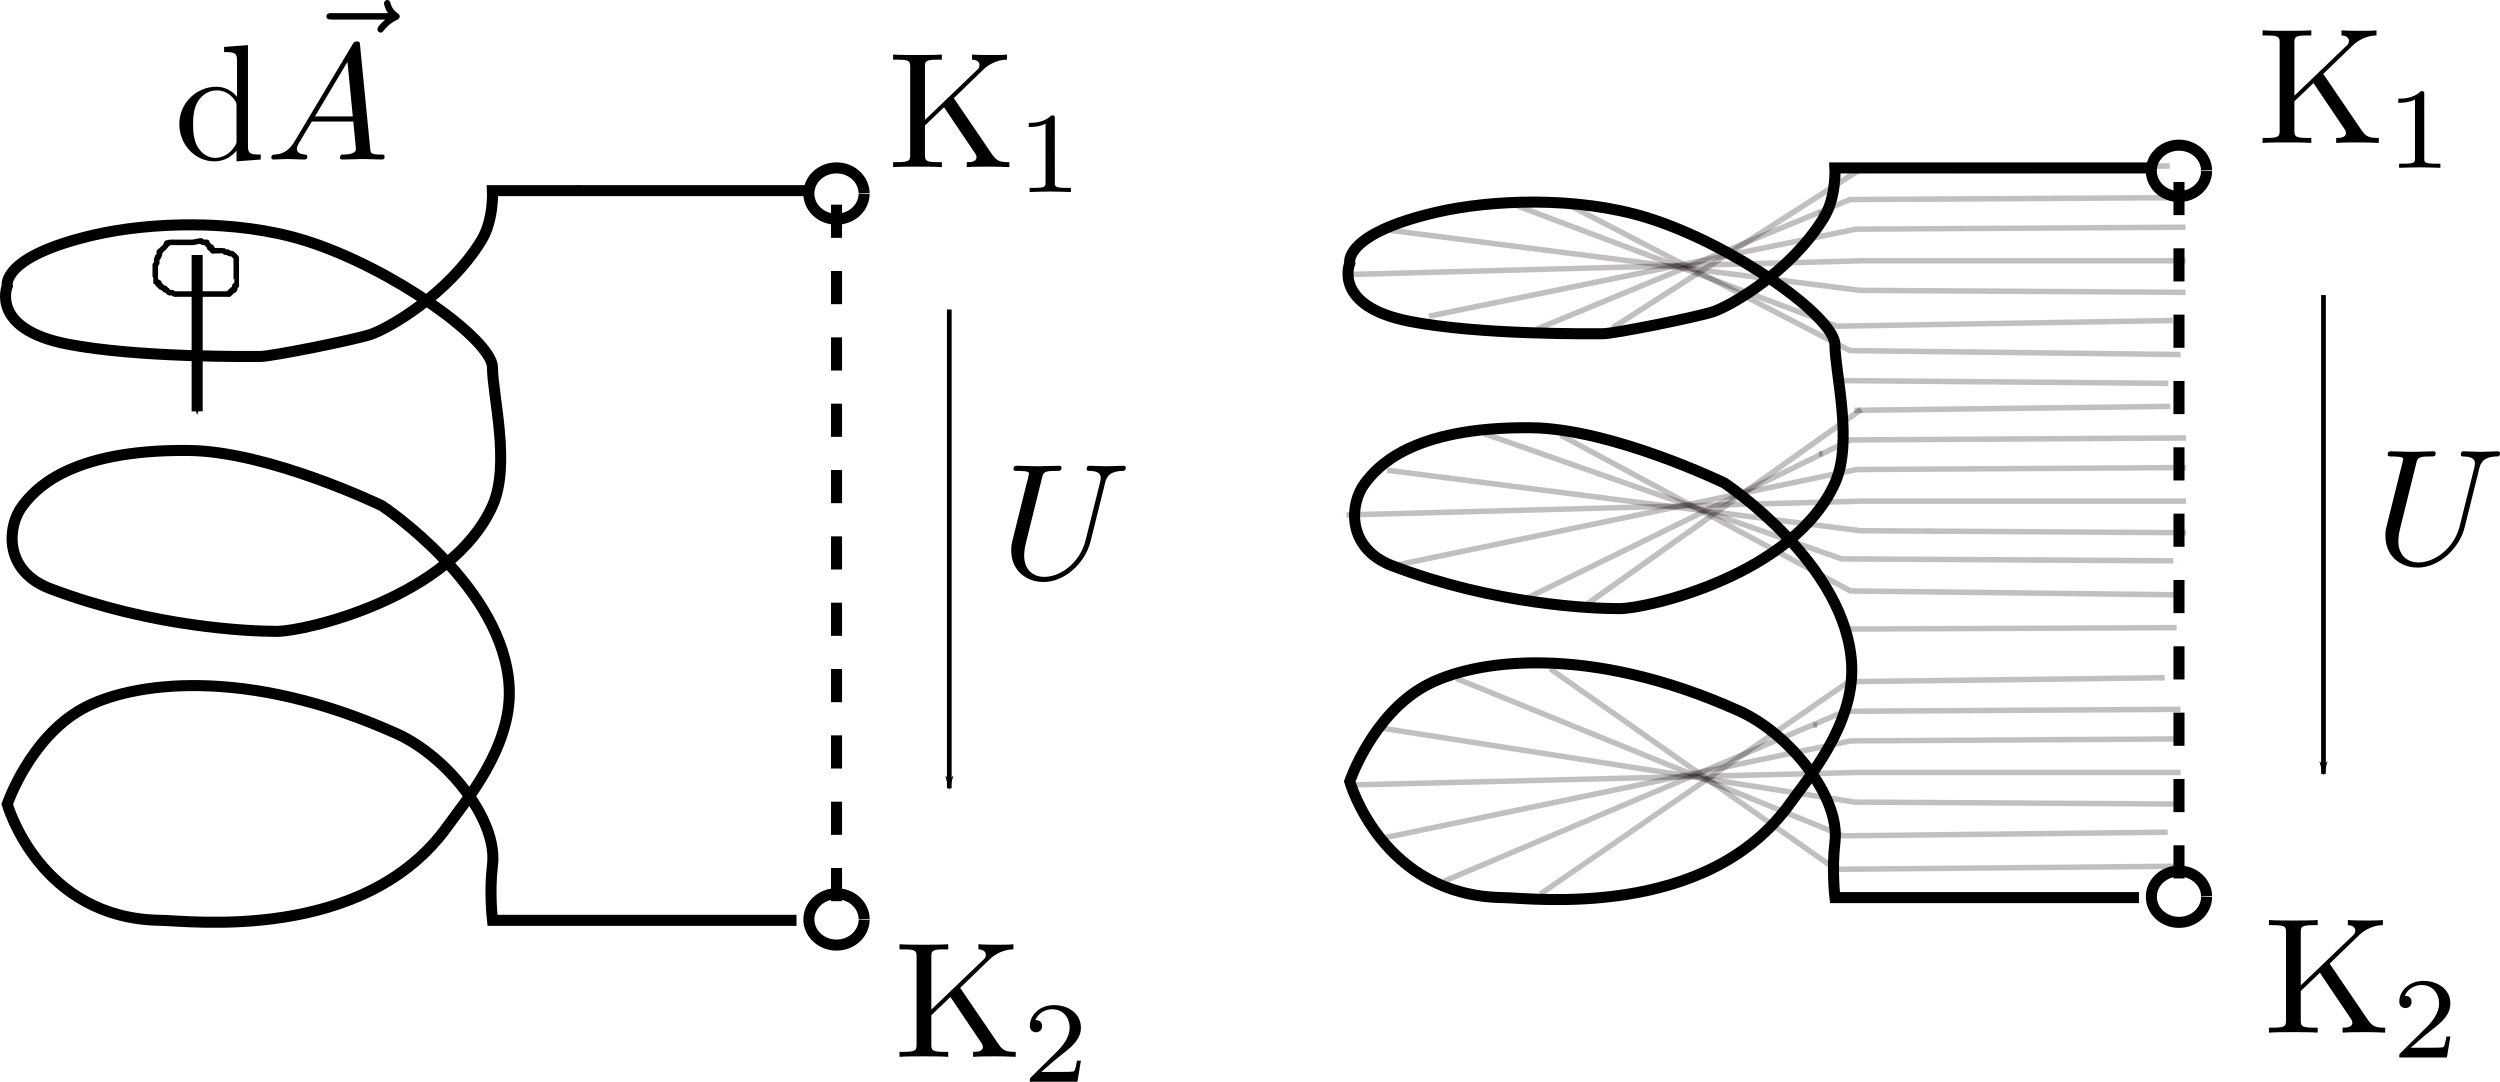 <?xml version="1.0" encoding="UTF-8" standalone="no"?>
<!-- Created with Inkscape (http://www.inkscape.org/) -->

<svg
   xmlns:ns0="http://www.iki.fi/pav/software/textext/"
   xmlns:dc="http://purl.org/dc/elements/1.1/"
   xmlns:cc="http://creativecommons.org/ns#"
   xmlns:rdf="http://www.w3.org/1999/02/22-rdf-syntax-ns#"
   xmlns:svg="http://www.w3.org/2000/svg"
   xmlns="http://www.w3.org/2000/svg"
   xmlns:sodipodi="http://sodipodi.sourceforge.net/DTD/sodipodi-0.dtd"
   xmlns:inkscape="http://www.inkscape.org/namespaces/inkscape"
   width="452.251"
   height="195.681"
   id="svg2"
   version="1.1"
   inkscape:version="0.48.2 r9819"
   sodipodi:docname="Induktionsflaeche_Spule.svg">
  <sodipodi:namedview
     id="base"
     pagecolor="#ffffff"
     bordercolor="#666666"
     borderopacity="1.0"
     inkscape:pageopacity="0.0"
     inkscape:pageshadow="2"
     inkscape:zoom="1.979899"
     inkscape:cx="182.84997"
     inkscape:cy="37.750567"
     inkscape:document-units="px"
     inkscape:current-layer="layer1"
     showgrid="false"
     inkscape:window-width="1680"
     inkscape:window-height="988"
     inkscape:window-x="-8"
     inkscape:window-y="-8"
     inkscape:window-maximized="1"
     fit-margin-top="0"
     fit-margin-left="0"
     fit-margin-right="0"
     fit-margin-bottom="0">
    <inkscape:grid
       type="xygrid"
       id="grid3775"
       empspacing="5"
       visible="true"
       enabled="true"
       snapvisiblegridlinesonly="true" />
  </sodipodi:namedview>
  <defs
     id="defs4">
    <marker
       inkscape:stockid="Arrow1Mend"
       orient="auto"
       refY="0"
       refX="0"
       id="Arrow1Mend"
       style="overflow:visible">
      <path
         inkscape:connector-curvature="0"
         id="path4346"
         d="M 0,0 5,-5 -12.5,0 5,5 0,0 z"
         style="fill-rule:evenodd;stroke:#000000;stroke-width:1pt;marker-start:none"
         transform="matrix(-0.4,0,0,-0.4,-4,0)" />
    </marker>
    <marker
       inkscape:stockid="Arrow1Lend"
       orient="auto"
       refY="0"
       refX="0"
       id="Arrow1Lend"
       style="overflow:visible">
      <path
         id="path3783"
         d="M 0,0 5,-5 -12.5,0 5,5 0,0 z"
         style="fill-rule:evenodd;stroke:#000000;stroke-width:1pt;marker-start:none"
         transform="matrix(-0.8,0,0,-0.8,-10,0)"
         inkscape:connector-curvature="0" />
    </marker>
    <marker
       inkscape:stockid="Arrow1Lend"
       orient="auto"
       refY="0"
       refX="0"
       id="Arrow1Lend-1"
       style="overflow:visible">
      <path
         id="path3783-7"
         d="M 0,0 5,-5 -12.5,0 5,5 0,0 z"
         style="fill-rule:evenodd;stroke:#000000;stroke-width:1pt;marker-start:none"
         transform="matrix(-0.8,0,0,-0.8,-10,0)"
         inkscape:connector-curvature="0" />
    </marker>
    <marker
       inkscape:stockid="Arrow1Lend"
       orient="auto"
       refY="0"
       refX="0"
       id="Arrow1Lend-7"
       style="overflow:visible">
      <path
         id="path3783-6"
         d="M 0,0 5,-5 -12.5,0 5,5 0,0 z"
         style="fill-rule:evenodd;stroke:#000000;stroke-width:1pt;marker-start:none"
         transform="matrix(-0.8,0,0,-0.8,-10,0)"
         inkscape:connector-curvature="0" />
    </marker>
  </defs>
  <g
     inkscape:label="Ebene 1"
     inkscape:groupmode="layer"
     id="layer1"
     transform="translate(-692.585,-151.914)">
    <g
       id="g3100">
      <path
         sodipodi:nodetypes="ccsssscsssssssscssscsssccc"
         inkscape:connector-curvature="0"
         id="path5578-7-0"
         d="m 1081.528,182.291 -57,0 c 0,0 0.289,5.267 -2,9 -6.058,9.882 -17,16 -20,17 -3,1 -18,4 -20,4 -2,0 -22.24,0.237 -34.919,-2.242 -14.054,-2.748 -10.859,-10.505 -10.859,-10.505 0,0 -1.292,-5.313 15.778,-9.253 9.754,-2.251 25.314,-2.927 38,1 15.688,4.856 34,18 34,23 0,5 3.345,17.548 0,25 -7.485,16.675 -33.99,22.727 -38.99,22.727 -5,0 -22.57,-0.722 -41.01,-7.727 -8.584,-3.261 -7.755,-11.444 -5,-15 2.035,-2.626 8.044,-10.211 30,-10 14.627,0.141 35,10 35,10 0,0 22.26,14.675 23.03,33.03 0.455,10.839 -8.122,20.666 -11.01,24.747 -15.152,21.415 -47.021,17.28 -52.02,17.222 -21.92,-0.253 -27.778,-21.01 -27.778,-21.01 0,0 4.041,-11.919 13.536,-17.222 8.73,-4.876 29.537,-7.879 56.97,4.495 8.922,4.024 18.283,15.454 17.273,23.737 -0.605,4.963 0,10 0,10 l 0,0 55,0"
         style="fill:none;stroke:#000000;stroke-width:2;stroke-linecap:butt;stroke-linejoin:miter;stroke-miterlimit:4;stroke-opacity:1;stroke-dasharray:none" />
      <path
         sodipodi:open="true"
         sodipodi:end="6.2663835"
         sodipodi:start="0.0085252698"
         transform="translate(816.044,263.752)"
         d="m 275.714,-80.894 c -0.024,2.564 -2.281,4.625 -5.042,4.603 -2.761,-0.022 -4.981,-2.118 -4.957,-4.682 0.024,-2.564 2.281,-4.625 5.042,-4.603 2.712,0.021 4.911,2.047 4.957,4.565"
         sodipodi:ry="4.6428571"
         sodipodi:rx="5"
         sodipodi:cy="-80.933304"
         sodipodi:cx="270.71429"
         id="path2989-9"
         style="fill:none;stroke:#000000;stroke-width:2;stroke-linecap:butt;stroke-miterlimit:4;stroke-opacity:1;stroke-dasharray:none;stroke-dashoffset:0"
         sodipodi:type="arc" />
      <path
         inkscape:connector-curvature="0"
         id="path2993-4"
         d="m 1086.764,184.829 0,126.269"
         style="fill:none;stroke:#000000;stroke-width:2;stroke-linecap:butt;stroke-linejoin:miter;stroke-miterlimit:4;stroke-opacity:1;stroke-dasharray:6, 6;stroke-dashoffset:0" />
      <path
         sodipodi:open="true"
         sodipodi:end="6.2663835"
         sodipodi:start="0.0085252698"
         transform="translate(816.05,395.062)"
         d="m 275.714,-80.894 c -0.024,2.564 -2.281,4.625 -5.042,4.603 -2.761,-0.022 -4.981,-2.118 -4.957,-4.682 0.024,-2.564 2.281,-4.625 5.042,-4.603 2.712,0.021 4.911,2.047 4.957,4.565"
         sodipodi:ry="4.6428571"
         sodipodi:rx="5"
         sodipodi:cy="-80.933304"
         sodipodi:cx="270.71429"
         id="path2989-1-8"
         style="fill:none;stroke:#000000;stroke-width:2;stroke-linecap:butt;stroke-miterlimit:4;stroke-opacity:1;stroke-dasharray:none;stroke-dashoffset:0"
         sodipodi:type="arc" />
      <g
         transform="translate(431.84,-419.718)"
         id="g3961"
         style="stroke:#0f0000;stroke-opacity:0.252">
        <path
           style="fill:none;stroke:#0f0000;stroke-width:1px;stroke-linecap:butt;stroke-linejoin:miter;stroke-opacity:0.252"
           d="m 653.255,601.661 -57.143,0.714"
           id="path3865-5"
           inkscape:connector-curvature="0" />
        <path
           style="fill:none;stroke:#0f0000;stroke-width:1px;stroke-linecap:butt;stroke-linejoin:miter;stroke-opacity:0.252"
           d="m 589.684,610.232 0.714,0"
           id="path3869-1"
           inkscape:connector-curvature="0" />
        <path
           style="fill:none;stroke:#0f0000;stroke-width:1px;stroke-linecap:butt;stroke-linejoin:miter;stroke-opacity:0.252"
           d="m 656.112,607.375 -60.714,0.357 -56.594,23.422"
           id="path3873-7"
           inkscape:connector-curvature="0"
           sodipodi:nodetypes="ccc" />
        <path
           style="fill:none;stroke:#0f0000;stroke-width:1px;stroke-linecap:butt;stroke-linejoin:miter;stroke-opacity:0.252"
           d="m 656.112,612.732 -59.643,0.357 -77.219,15.74"
           id="path3875-1"
           inkscape:connector-curvature="0"
           sodipodi:nodetypes="ccc" />
        <path
           style="fill:none;stroke:#0f0000;stroke-width:1px;stroke-linecap:butt;stroke-linejoin:miter;stroke-opacity:0.252"
           d="m 656.112,618.804 -58.571,0 -93.314,2.495"
           id="path3877-1"
           inkscape:connector-curvature="0"
           sodipodi:nodetypes="ccc" />
        <path
           style="fill:none;stroke:#0f0000;stroke-width:1px;stroke-linecap:butt;stroke-linejoin:miter;stroke-opacity:0.252"
           d="m 656.112,624.518 -58.929,-0.357 -85.632,-10.947"
           id="path3879-5"
           inkscape:connector-curvature="0"
           sodipodi:nodetypes="ccc" />
        <path
           style="fill:none;stroke:#0f0000;stroke-width:1px;stroke-linecap:butt;stroke-linejoin:miter;stroke-opacity:0.252"
           d="M 653.791,629.607 593.033,630.639 535.213,608.876"
           id="path3889-7"
           inkscape:connector-curvature="0"
           sodipodi:nodetypes="ccc" />
        <path
           style="fill:none;stroke:#0f0000;stroke-width:1px;stroke-linecap:butt;stroke-linejoin:miter;stroke-opacity:0.252"
           d="m 655.219,635.768 -59.821,-0.714 -50.292,-26.051"
           id="path3891-6"
           inkscape:connector-curvature="0"
           sodipodi:nodetypes="ccc" />
        <path
           sodipodi:nodetypes="cc"
           style="fill:none;stroke:#0f0000;stroke-width:1.031;stroke-linecap:butt;stroke-linejoin:miter;stroke-miterlimit:4;stroke-opacity:0.252;stroke-dasharray:none"
           d="m 597.335,602.224 -44.862,28.694"
           id="path3905-3"
           inkscape:connector-curvature="0" />
      </g>
      <g
         transform="translate(431.933,-376.237)"
         id="g3961-2"
         style="stroke:#0f0000;stroke-opacity:0.252">
        <path
           style="fill:none;stroke:#0f0000;stroke-width:1px;stroke-linecap:butt;stroke-linejoin:miter;stroke-opacity:0.252"
           d="m 653.255,601.661 -57.143,0.714"
           id="path3865-5-2"
           inkscape:connector-curvature="0" />
        <path
           style="fill:none;stroke:#0f0000;stroke-width:1px;stroke-linecap:butt;stroke-linejoin:miter;stroke-opacity:0.252"
           d="m 589.684,610.232 0.714,0"
           id="path3869-1-1"
           inkscape:connector-curvature="0" />
        <path
           style="fill:none;stroke:#0f0000;stroke-width:1px;stroke-linecap:butt;stroke-linejoin:miter;stroke-opacity:0.252"
           d="m 656.112,607.375 -60.714,0.357 -58.488,28.599"
           id="path3873-7-6"
           inkscape:connector-curvature="0"
           sodipodi:nodetypes="ccc" />
        <path
           style="fill:none;stroke:#0f0000;stroke-width:1px;stroke-linecap:butt;stroke-linejoin:miter;stroke-opacity:0.252"
           d="m 656.112,612.732 -59.643,0.357 -84.29,17.507"
           id="path3875-1-8"
           inkscape:connector-curvature="0"
           sodipodi:nodetypes="ccc" />
        <path
           style="fill:none;stroke:#0f0000;stroke-width:1px;stroke-linecap:butt;stroke-linejoin:miter;stroke-opacity:0.252"
           d="m 656.112,618.804 -58.571,0 -93.314,2.495"
           id="path3877-1-5"
           inkscape:connector-curvature="0"
           sodipodi:nodetypes="ccc" />
        <path
           style="fill:none;stroke:#0f0000;stroke-width:1px;stroke-linecap:butt;stroke-linejoin:miter;stroke-opacity:0.252"
           d="m 656.112,624.518 -58.929,-0.357 -85.632,-10.947"
           id="path3879-5-7"
           inkscape:connector-curvature="0"
           sodipodi:nodetypes="ccc" />
        <path
           style="fill:none;stroke:#0f0000;stroke-width:1px;stroke-linecap:butt;stroke-linejoin:miter;stroke-opacity:0.252"
           d="m 653.791,629.607 -60,-0.357 -64.638,-22.647"
           id="path3889-7-6"
           inkscape:connector-curvature="0"
           sodipodi:nodetypes="ccc" />
        <path
           style="fill:none;stroke:#0f0000;stroke-width:1px;stroke-linecap:butt;stroke-linejoin:miter;stroke-opacity:0.252"
           d="M 655.219,635.768 595.398,635.054 542.959,606.856"
           id="path3891-6-1"
           inkscape:connector-curvature="0"
           sodipodi:nodetypes="ccc" />
        <path
           sodipodi:nodetypes="cc"
           style="fill:none;stroke:#0f0000;stroke-width:1.031;stroke-linecap:butt;stroke-linejoin:miter;stroke-miterlimit:4;stroke-opacity:0.252;stroke-dasharray:none"
           d="m 597.335,602.224 -50.039,35.512"
           id="path3905-3-8"
           inkscape:connector-curvature="0" />
      </g>
      <path
         inkscape:connector-curvature="0"
         id="path4017"
         d="m 1084.834,221.264 -59.599,-0.505"
         style="fill:none;stroke:#0f0000;stroke-width:1px;stroke-linecap:butt;stroke-linejoin:miter;stroke-opacity:0.252" />
      <path
         sodipodi:nodetypes="ccc"
         inkscape:connector-curvature="0"
         id="path3865-5-2-2"
         d="m 1084.178,274.513 -57.143,0.714 -55.774,38.402"
         style="fill:none;stroke:#0f0000;stroke-width:1px;stroke-linecap:butt;stroke-linejoin:miter;stroke-opacity:0.252" />
      <path
         inkscape:connector-curvature="0"
         id="path3869-1-1-7"
         d="m 1020.606,283.085 0.714,0"
         style="fill:none;stroke:#0f0000;stroke-width:1px;stroke-linecap:butt;stroke-linejoin:miter;stroke-opacity:0.252" />
      <path
         sodipodi:nodetypes="ccc"
         inkscape:connector-curvature="0"
         id="path3873-7-6-9"
         d="m 1087.035,280.228 -60.714,0.357 -72.503,30.746"
         style="fill:none;stroke:#0f0000;stroke-width:1px;stroke-linecap:butt;stroke-linejoin:miter;stroke-opacity:0.252" />
      <path
         sodipodi:nodetypes="ccc"
         inkscape:connector-curvature="0"
         id="path3875-1-8-5"
         d="m 1087.035,285.585 -59.643,0.357 -84.29,17.507"
         style="fill:none;stroke:#0f0000;stroke-width:1px;stroke-linecap:butt;stroke-linejoin:miter;stroke-opacity:0.252" />
      <path
         sodipodi:nodetypes="ccc"
         inkscape:connector-curvature="0"
         id="path3877-1-5-4"
         d="m 1087.035,291.656 -58.571,0 -91.041,2.242"
         style="fill:none;stroke:#0f0000;stroke-width:1px;stroke-linecap:butt;stroke-linejoin:miter;stroke-opacity:0.252" />
      <path
         sodipodi:nodetypes="ccc"
         inkscape:connector-curvature="0"
         id="path3879-5-7-3"
         d="m 1087.035,297.371 -58.929,-0.357 -86.137,-13.472"
         style="fill:none;stroke:#0f0000;stroke-width:1px;stroke-linecap:butt;stroke-linejoin:miter;stroke-opacity:0.252" />
      <path
         sodipodi:nodetypes="ccc"
         inkscape:connector-curvature="0"
         id="path3889-7-6-1"
         d="m 1084.714,302.46 -58.737,0.653 -69.942,-28.455"
         style="fill:none;stroke:#0f0000;stroke-width:1px;stroke-linecap:butt;stroke-linejoin:miter;stroke-opacity:0.252" />
      <path
         sodipodi:nodetypes="ccc"
         inkscape:connector-curvature="0"
         id="path3891-6-1-2"
         d="m 1086.142,308.621 -61.463,0.548 -51.681,-36.279"
         style="fill:none;stroke:#0f0000;stroke-width:1px;stroke-linecap:butt;stroke-linejoin:miter;stroke-opacity:0.252" />
      <path
         inkscape:connector-curvature="0"
         id="path4066"
         d="m 1086.349,265.458 -59.852,0.253"
         style="fill:none;stroke:#0f0000;stroke-width:1px;stroke-linecap:butt;stroke-linejoin:miter;stroke-opacity:0.252" />
    </g>
    <path
       style="fill:none;stroke:#000000;stroke-width:2;stroke-linecap:butt;stroke-linejoin:miter;stroke-miterlimit:4;stroke-opacity:1;stroke-dasharray:none"
       d="m 838.675,186.4 -57,0 c 0,0 0.289,5.267 -2,9 -6.058,9.882 -17,16 -20,17 -3,1 -18,4 -20,4 -2,0 -22.24,0.237 -34.919,-2.242 -14.054,-2.748 -10.859,-10.505 -10.859,-10.505 0,0 -1.292,-5.313 15.778,-9.253 9.754,-2.251 25.314,-2.927 38,1 15.688,4.856 34,18 34,23 0,5 3.345,17.548 0,25 -7.485,16.675 -33.99,22.727 -38.99,22.727 -5,0 -22.57,-0.722 -41.01,-7.727 -8.584,-3.261 -7.755,-11.444 -5,-15 2.035,-2.626 8.044,-10.211 30,-10 14.627,0.141 35,10 35,10 0,0 22.26,14.675 23.03,33.03 0.455,10.839 -8.122,20.666 -11.01,24.747 -15.152,21.415 -47.021,17.28 -52.02,17.222 -21.92,-0.253 -27.778,-21.01 -27.778,-21.01 0,0 4.041,-11.919 13.536,-17.222 8.73,-4.876 29.537,-7.879 56.97,4.495 8.922,4.024 18.283,15.454 17.273,23.737 -0.605,4.963 0,10 0,10 l 0,0 55,0"
       id="path5578-7"
       inkscape:connector-curvature="0"
       sodipodi:nodetypes="ccsssscsssssssscssscsssccc" />
    <path
       sodipodi:type="arc"
       style="fill:none;stroke:#000000;stroke-width:2;stroke-linecap:butt;stroke-miterlimit:4;stroke-opacity:1;stroke-dasharray:none;stroke-dashoffset:0"
       id="path2989"
       sodipodi:cx="270.71429"
       sodipodi:cy="-80.933304"
       sodipodi:rx="5"
       sodipodi:ry="4.6428571"
       d="m 275.714,-80.894 c -0.024,2.564 -2.281,4.625 -5.042,4.603 -2.761,-0.022 -4.981,-2.118 -4.957,-4.682 0.024,-2.564 2.281,-4.625 5.042,-4.603 2.712,0.021 4.911,2.047 4.957,4.565"
       transform="translate(573.191,267.862)"
       sodipodi:start="0.0085252698"
       sodipodi:end="6.2663835"
       sodipodi:open="true" />
    <path
       style="fill:none;stroke:#000000;stroke-width:2;stroke-linecap:butt;stroke-linejoin:miter;stroke-miterlimit:4;stroke-opacity:1;stroke-dasharray:6, 6;stroke-dashoffset:0"
       d="m 843.912,188.939 0,126.269"
       id="path2993"
       inkscape:connector-curvature="0" />
    <path
       sodipodi:type="arc"
       style="fill:none;stroke:#000000;stroke-width:2;stroke-linecap:butt;stroke-miterlimit:4;stroke-opacity:1;stroke-dasharray:none;stroke-dashoffset:0"
       id="path2989-1"
       sodipodi:cx="270.71429"
       sodipodi:cy="-80.933304"
       sodipodi:rx="5"
       sodipodi:ry="4.6428571"
       d="m 275.714,-80.894 c -0.024,2.564 -2.281,4.625 -5.042,4.603 -2.761,-0.022 -4.981,-2.118 -4.957,-4.682 0.024,-2.564 2.281,-4.625 5.042,-4.603 2.712,0.021 4.911,2.047 4.957,4.565"
       transform="translate(573.198,399.172)"
       sodipodi:start="0.0085252698"
       sodipodi:end="6.2663835"
       sodipodi:open="true" />
    <path
       style="fill:none;stroke:#000000;stroke-width:1px;stroke-linecap:butt;stroke-linejoin:miter;stroke-opacity:1"
       d="m 727.492,195.758 c -1.094,0 -2.189,0 -3.283,0 -0.132,0 -0.944,-0.033 -1.01,0 -0.106,0.053 -0.146,0.199 -0.253,0.253 -0.726,0.363 0.423,-0.887 -0.505,0.505 -0.194,0.291 -0.563,0.466 -0.758,0.758 -0.556,0.127 -0.133,0.52 -0.253,0.758 -0.838,0.838 0.119,-0.238 -0.253,0.505 -0.053,0.106 -0.199,0.146 -0.253,0.253 -0.038,0.075 0,0.168 0,0.253 0,0.168 0.053,0.345 0,0.505 -0.038,0.113 -0.199,0.146 -0.253,0.253 -0.038,0.075 0,0.168 0,0.253 0,0.084 0,0.168 0,0.253 0,0.505 0,1.01 0,1.515 0,0.093 -0.01,1 0,1.01 0.059,0.059 0.177,-0.038 0.253,0 1.051,0.525 -0.27,-0.017 0.253,0.505 0.059,0.059 0.193,-0.059 0.253,0 0.059,0.059 -0.059,0.193 0,0.253 0.059,0.059 0.193,-0.059 0.253,0 0.059,0.059 -0.059,0.193 0,0.253 0.059,0.059 0.177,-0.038 0.253,0 0.106,0.053 0.146,0.199 0.253,0.253 0.075,0.038 0.193,-0.059 0.253,0 0.059,0.059 -0.059,0.193 0,0.253 0.059,0.059 0.177,-0.038 0.253,0 0.202,0.101 0.303,0.404 0.505,0.505 0.151,0.075 0.345,-0.053 0.505,0 0.179,0.059 0.327,0.193 0.505,0.253 0.16,0.053 0.337,0 0.505,0 0.421,0 0.842,0 1.263,0 1.263,0 2.525,0 3.788,0 1.263,0 2.525,0 3.788,0 0.084,0 0.168,0 0.253,0 0.084,0 0.193,0.059 0.253,0 0.059,-0.059 -0.059,-0.193 0,-0.253 0.059,-0.059 0.193,0.059 0.253,0 0.059,-0.059 -0.059,-0.193 0,-0.253 0.059,-0.059 0.193,0.059 0.253,0 0.059,-0.059 -0.059,-0.193 0,-0.253 0.337,-0.337 0.242,0.536 0.505,-0.253 0.053,-0.16 -0.075,-0.354 0,-0.505 0.038,-0.075 0.193,0.059 0.253,0 0.01,-0.01 0,-0.917 0,-1.01 0,-0.758 0,-1.515 0,-2.273 0,-0.421 0,-0.842 0,-1.263 0,-0.084 0,-0.168 0,-0.253 0,-0.084 0.038,-0.177 0,-0.253 -0.034,-0.067 -0.691,-0.724 -0.758,-0.758 -0.151,-0.075 -0.354,0.075 -0.505,0 -0.106,-0.053 -0.146,-0.199 -0.253,-0.253 -0.151,-0.075 -0.354,0.075 -0.505,0 -0.106,-0.053 -0.146,-0.199 -0.253,-0.253 -0.065,-0.033 -1.336,0 -1.515,0 -0.084,0 -0.168,0 -0.253,0 -0.084,0 -0.193,0.059 -0.253,0 -0.059,-0.059 0.038,-0.177 0,-0.253 -0.525,-1.051 0.017,0.27 -0.505,-0.253 -0.059,-0.059 0.038,-0.177 0,-0.253 -0.106,-0.213 -0.399,-0.292 -0.505,-0.505 -0.038,-0.075 0.059,-0.193 0,-0.253 -0.052,-0.052 -0.657,0.05 -0.758,0 -0.106,-0.053 -0.146,-0.199 -0.253,-0.253 -0.075,-0.038 -0.17,-0.014 -0.253,0 -0.423,0.071 -0.842,0.168 -1.263,0.253 z"
       id="path4148"
       inkscape:connector-curvature="0" />
    <path
       style="fill:none;stroke:#000000;stroke-width:2;stroke-linecap:butt;stroke-linejoin:miter;stroke-miterlimit:4;stroke-opacity:1;stroke-dasharray:none;marker-end:url(#Arrow1Mend)"
       d="m 728.25,198.046 0,28.284"
       id="path4150"
       inkscape:connector-curvature="0" />
    <path
       inkscape:connector-curvature="0"
       id="path5313"
       d="m 813.434,186.215 -18.571,0"
       style="fill:none;stroke:#000000;stroke-width:1px;stroke-linecap:butt;stroke-linejoin:miter;stroke-opacity:1;marker-end:url(#Arrow1Lend)" />
    <g
       ns0:preamble=""
       ns0:text="$\\mathrm{K}_1$\n"
       word-spacing="normal"
       letter-spacing="normal"
       font-size-adjust="none"
       font-stretch="normal"
       font-weight="normal"
       font-variant="normal"
       font-style="normal"
       stroke-miterlimit="10.433"
       xml:space="preserve"
       transform="matrix(3,0,0,-3,182.868,2303.538)"
       id="content"
       style="font-style:normal;font-variant:normal;font-weight:normal;font-stretch:normal;letter-spacing:normal;word-spacing:normal;text-anchor:start;fill:none;stroke:#000000;stroke-linecap:butt;stroke-linejoin:miter;stroke-miterlimit:10.433;stroke-opacity:1;stroke-dasharray:none;stroke-dashoffset:0">
<path
   id="path3259"
   d="m 227.42,711.29 1.79,1.73 c 0.08,0.08 0.61,0.58 1.42,0.59 v 0.31 c -0.26,-0.03 -0.58,-0.03 -0.85,-0.03 -0.36,0 -0.93,0 -1.26,0.03 v -0.31 c 0.39,-0.01 0.45,-0.23 0.45,-0.32 0,-0.16 -0.09,-0.26 -0.18,-0.33 l -3.11,-2.98 v 3.17 c 0,0.36 0.02,0.46 0.78,0.46 h 0.24 v 0.31 c -0.35,-0.03 -1.08,-0.03 -1.46,-0.03 -0.38,0 -1.13,0 -1.48,0.03 v -0.31 H 224 c 0.77,0 0.79,-0.1 0.79,-0.46 v -5.25 c 0,-0.36 -0.02,-0.47 -0.79,-0.47 h -0.24 v -0.3 c 0.35,0.03 1.09,0.03 1.47,0.03 0.37,0 1.12,0 1.47,-0.03 v 0.3 h -0.24 c -0.76,0 -0.78,0.11 -0.78,0.47 v 1.74 l 1.15,1.1 1.8,-2.67 c 0.07,-0.09 0.16,-0.22 0.16,-0.34 0,-0.3 -0.39,-0.3 -0.59,-0.3 v -0.3 c 0.35,0.03 1.04,0.03 1.42,0.03 0.35,0 0.73,-0.01 1.15,-0.03 v 0.3 c -0.54,0 -0.75,0.04 -1.05,0.48 z"
   inkscape:connector-curvature="0"
   style="fill:#000000;stroke-width:0" />
<path
   id="path3261"
   d="m 233.51,710.05 0,0.01 0,0.01 0,0.01 0,0.01 0,0 0,0.01 0,0.01 0,0.01 0,0 0,0.01 0,0 0,0.01 0,0.01 0,0 0,0.01 0,0 0,0.01 0,0 -0.01,0.01 0,0.01 0,0.01 0,0 -0.01,0.01 0,0.01 -0.01,0 0,0.01 -0.01,0 -0.01,0 0,0.01 -0.01,0 -0.01,0 -0.01,0 0,0 -0.01,0 -0.01,0 0,0.01 -0.01,0 0,0 -0.01,0 -0.01,0 0,0 -0.01,0 -0.01,0 0,0 -0.01,0 -0.01,0 -0.01,0 -0.01,0 -0.01,0 -0.01,0 c -0.44,-0.44 -1.07,-0.45 -1.36,-0.45 v -0.25 c 0.17,0 0.63,0 1.01,0.2 v -3.55 c 0,-0.23 0,-0.32 -0.7,-0.32 h -0.26 v -0.25 c 0.12,0.01 0.98,0.03 1.24,0.03 0.21,0 1.09,-0.02 1.25,-0.03 v 0.25 h -0.27 c -0.7,0 -0.7,0.09 -0.7,0.32 z"
   inkscape:connector-curvature="0"
   style="fill:#000000;stroke-width:0" />
</g>    <g
       id="g3409"
       transform="matrix(3,0,0,-3,184.022,2464.486)"
       xml:space="preserve"
       stroke-miterlimit="10.433"
       font-style="normal"
       font-variant="normal"
       font-weight="normal"
       font-stretch="normal"
       font-size-adjust="none"
       letter-spacing="normal"
       word-spacing="normal"
       ns0:text="$\\mathrm{K}_2$\n\n"
       ns0:preamble=""
       style="font-style:normal;font-variant:normal;font-weight:normal;font-stretch:normal;letter-spacing:normal;word-spacing:normal;text-anchor:start;fill:none;stroke:#000000;stroke-linecap:butt;stroke-linejoin:miter;stroke-miterlimit:10.433;stroke-opacity:1;stroke-dasharray:none;stroke-dashoffset:0">
<path
   style="fill:#000000;stroke-width:0"
   inkscape:connector-curvature="0"
   d="m 227.42,711.29 1.79,1.73 c 0.08,0.08 0.61,0.58 1.42,0.59 v 0.31 c -0.26,-0.03 -0.58,-0.03 -0.85,-0.03 -0.36,0 -0.93,0 -1.26,0.03 v -0.31 c 0.39,-0.01 0.45,-0.23 0.45,-0.32 0,-0.16 -0.09,-0.26 -0.18,-0.33 l -3.11,-2.98 v 3.17 c 0,0.36 0.02,0.46 0.78,0.46 h 0.24 v 0.31 c -0.35,-0.03 -1.08,-0.03 -1.46,-0.03 -0.38,0 -1.13,0 -1.48,0.03 v -0.31 H 224 c 0.77,0 0.79,-0.1 0.79,-0.46 v -5.25 c 0,-0.36 -0.02,-0.47 -0.79,-0.47 h -0.24 v -0.3 c 0.35,0.03 1.09,0.03 1.47,0.03 0.37,0 1.12,0 1.47,-0.03 v 0.3 h -0.24 c -0.76,0 -0.78,0.11 -0.78,0.47 v 1.74 l 1.15,1.1 1.8,-2.67 c 0.07,-0.09 0.16,-0.22 0.16,-0.34 0,-0.3 -0.39,-0.3 -0.59,-0.3 v -0.3 c 0.35,0.03 1.04,0.03 1.42,0.03 0.35,0 0.73,-0.01 1.15,-0.03 v 0.3 c -0.54,0 -0.75,0.04 -1.05,0.48 z"
   id="path3411" />
<path
   style="fill:#000000;stroke-width:0"
   inkscape:connector-curvature="0"
   d="m 234.7,706.9 h -0.24 c -0.02,-0.16 -0.09,-0.57 -0.18,-0.64 -0.06,-0.04 -0.59,-0.04 -0.69,-0.04 h -1.28 c 0.73,0.65 0.97,0.84 1.39,1.17 0.52,0.41 1,0.84 1,1.5 0,0.84 -0.74,1.36 -1.63,1.36 -0.86,0 -1.45,-0.61 -1.45,-1.25 0,-0.35 0.3,-0.39 0.37,-0.39 0.17,0 0.37,0.12 0.37,0.37 0,0.13 -0.05,0.37 -0.41,0.37 0.21,0.49 0.69,0.65 1.01,0.65 0.7,0 1.06,-0.54 1.06,-1.11 0,-0.6 -0.43,-1.08 -0.65,-1.33 l -1.68,-1.66 c -0.07,-0.06 -0.07,-0.07 -0.07,-0.27 h 2.87 z"
   id="path3413" />
</g>    <g
       ns0:preamble=""
       ns0:text="$\\mathrm{K}_1$\n"
       word-spacing="normal"
       letter-spacing="normal"
       font-size-adjust="none"
       font-stretch="normal"
       font-weight="normal"
       font-variant="normal"
       font-style="normal"
       stroke-miterlimit="10.433"
       xml:space="preserve"
       transform="matrix(3,0,0,-3,430.603,2299.159)"
       id="content-0"
       style="font-style:normal;font-variant:normal;font-weight:normal;font-stretch:normal;letter-spacing:normal;word-spacing:normal;text-anchor:start;fill:none;stroke:#000000;stroke-linecap:butt;stroke-linejoin:miter;stroke-miterlimit:10.433;stroke-opacity:1;stroke-dasharray:none;stroke-dashoffset:0">
<path
   id="path3259-9"
   d="m 227.42,711.29 1.79,1.73 c 0.08,0.08 0.61,0.58 1.42,0.59 v 0.31 c -0.26,-0.03 -0.58,-0.03 -0.85,-0.03 -0.36,0 -0.93,0 -1.26,0.03 v -0.31 c 0.39,-0.01 0.45,-0.23 0.45,-0.32 0,-0.16 -0.09,-0.26 -0.18,-0.33 l -3.11,-2.98 v 3.17 c 0,0.36 0.02,0.46 0.78,0.46 h 0.24 v 0.31 c -0.35,-0.03 -1.08,-0.03 -1.46,-0.03 -0.38,0 -1.13,0 -1.48,0.03 v -0.31 H 224 c 0.77,0 0.79,-0.1 0.79,-0.46 v -5.25 c 0,-0.36 -0.02,-0.47 -0.79,-0.47 h -0.24 v -0.3 c 0.35,0.03 1.09,0.03 1.47,0.03 0.37,0 1.12,0 1.47,-0.03 v 0.3 h -0.24 c -0.76,0 -0.78,0.11 -0.78,0.47 v 1.74 l 1.15,1.1 1.8,-2.67 c 0.07,-0.09 0.16,-0.22 0.16,-0.34 0,-0.3 -0.39,-0.3 -0.59,-0.3 v -0.3 c 0.35,0.03 1.04,0.03 1.42,0.03 0.35,0 0.73,-0.01 1.15,-0.03 v 0.3 c -0.54,0 -0.75,0.04 -1.05,0.48 z"
   inkscape:connector-curvature="0"
   style="fill:#000000;stroke-width:0" />
<path
   id="path3261-4"
   d="m 233.51,710.05 0,0.01 0,0.01 0,0.01 0,0.01 0,0 0,0.01 0,0.01 0,0.01 0,0 0,0.01 0,0 0,0.01 0,0.01 0,0 0,0.01 0,0 0,0.01 0,0 -0.01,0.01 0,0.01 0,0.01 0,0 -0.01,0.01 0,0.01 -0.01,0 0,0.01 -0.01,0 -0.01,0 0,0.01 -0.01,0 -0.01,0 -0.01,0 0,0 -0.01,0 -0.01,0 0,0.01 -0.01,0 0,0 -0.01,0 -0.01,0 0,0 -0.01,0 -0.01,0 0,0 -0.01,0 -0.01,0 -0.01,0 -0.01,0 -0.01,0 -0.01,0 c -0.44,-0.44 -1.07,-0.45 -1.36,-0.45 v -0.25 c 0.17,0 0.63,0 1.01,0.2 v -3.55 c 0,-0.23 0,-0.32 -0.7,-0.32 h -0.26 v -0.25 c 0.12,0.01 0.98,0.03 1.24,0.03 0.21,0 1.09,-0.02 1.25,-0.03 v 0.25 h -0.27 c -0.7,0 -0.7,0.09 -0.7,0.32 z"
   inkscape:connector-curvature="0"
   style="fill:#000000;stroke-width:0" />
</g>    <g
       id="g3409-8"
       transform="matrix(3,0,0,-3,431.757,2460.107)"
       xml:space="preserve"
       stroke-miterlimit="10.433"
       font-style="normal"
       font-variant="normal"
       font-weight="normal"
       font-stretch="normal"
       font-size-adjust="none"
       letter-spacing="normal"
       word-spacing="normal"
       ns0:text="$\\mathrm{K}_2$\n\n"
       ns0:preamble=""
       style="font-style:normal;font-variant:normal;font-weight:normal;font-stretch:normal;letter-spacing:normal;word-spacing:normal;text-anchor:start;fill:none;stroke:#000000;stroke-linecap:butt;stroke-linejoin:miter;stroke-miterlimit:10.433;stroke-opacity:1;stroke-dasharray:none;stroke-dashoffset:0">
<path
   style="fill:#000000;stroke-width:0"
   inkscape:connector-curvature="0"
   d="m 227.42,711.29 1.79,1.73 c 0.08,0.08 0.61,0.58 1.42,0.59 v 0.31 c -0.26,-0.03 -0.58,-0.03 -0.85,-0.03 -0.36,0 -0.93,0 -1.26,0.03 v -0.31 c 0.39,-0.01 0.45,-0.23 0.45,-0.32 0,-0.16 -0.09,-0.26 -0.18,-0.33 l -3.11,-2.98 v 3.17 c 0,0.36 0.02,0.46 0.78,0.46 h 0.24 v 0.31 c -0.35,-0.03 -1.08,-0.03 -1.46,-0.03 -0.38,0 -1.13,0 -1.48,0.03 v -0.31 H 224 c 0.77,0 0.79,-0.1 0.79,-0.46 v -5.25 c 0,-0.36 -0.02,-0.47 -0.79,-0.47 h -0.24 v -0.3 c 0.35,0.03 1.09,0.03 1.47,0.03 0.37,0 1.12,0 1.47,-0.03 v 0.3 h -0.24 c -0.76,0 -0.78,0.11 -0.78,0.47 v 1.74 l 1.15,1.1 1.8,-2.67 c 0.07,-0.09 0.16,-0.22 0.16,-0.34 0,-0.3 -0.39,-0.3 -0.59,-0.3 v -0.3 c 0.35,0.03 1.04,0.03 1.42,0.03 0.35,0 0.73,-0.01 1.15,-0.03 v 0.3 c -0.54,0 -0.75,0.04 -1.05,0.48 z"
   id="path3411-8" />
<path
   style="fill:#000000;stroke-width:0"
   inkscape:connector-curvature="0"
   d="m 234.7,706.9 h -0.24 c -0.02,-0.16 -0.09,-0.57 -0.18,-0.64 -0.06,-0.04 -0.59,-0.04 -0.69,-0.04 h -1.28 c 0.73,0.65 0.97,0.84 1.39,1.17 0.52,0.41 1,0.84 1,1.5 0,0.84 -0.74,1.36 -1.63,1.36 -0.86,0 -1.45,-0.61 -1.45,-1.25 0,-0.35 0.3,-0.39 0.37,-0.39 0.17,0 0.37,0.12 0.37,0.37 0,0.13 -0.05,0.37 -0.41,0.37 0.21,0.49 0.69,0.65 1.01,0.65 0.7,0 1.06,-0.54 1.06,-1.11 0,-0.6 -0.43,-1.08 -0.65,-1.33 l -1.68,-1.66 c -0.07,-0.06 -0.07,-0.07 -0.07,-0.27 h 2.87 z"
   id="path3413-2" />
</g>    <g
       id="g3760"
       transform="matrix(3,0,0,-3,53.713,2302.164)"
       xml:space="preserve"
       stroke-miterlimit="10.433"
       font-style="normal"
       font-variant="normal"
       font-weight="normal"
       font-stretch="normal"
       font-size-adjust="none"
       letter-spacing="normal"
       word-spacing="normal"
       ns0:text="$\\mathrm{d}\\vec A$\n\n"
       ns0:preamble=""
       style="font-style:normal;font-variant:normal;font-weight:normal;font-stretch:normal;letter-spacing:normal;word-spacing:normal;text-anchor:start;fill:none;stroke:#000000;stroke-linecap:butt;stroke-linejoin:miter;stroke-miterlimit:10.433;stroke-opacity:1;stroke-dasharray:none;stroke-dashoffset:0">
<path
   style="fill:#000000;stroke-width:0"
   inkscape:connector-curvature="0"
   d="m 227.22,707.67 v -0.65 l 1.46,0.11 v 0.3 c -0.69,0 -0.77,0.07 -0.77,0.56 v 6.04 l -1.44,-0.11 v -0.31 c 0.7,0 0.78,-0.07 0.78,-0.55 v -2.15 c -0.29,0.36 -0.72,0.61 -1.26,0.61 l 0.04,-0.22 c 0.35,0 0.77,-0.14 1.08,-0.59 0.11,-0.17 0.11,-0.19 0.11,-0.37 h 0 v -2.04 c 0,-0.18 0,-0.2 -0.11,-0.37 -0.3,-0.48 -0.75,-0.7 -1.18,-0.7 -0.44,0 -0.8,0.26 -1.04,0.64 -0.26,0.41 -0.29,0.98 -0.29,1.39 0,0.36 0.02,0.96 0.31,1.41 0.21,0.31 0.58,0.63 1.12,0.63 l -0.04,0.22 c -1.17,0 -2.22,-0.97 -2.22,-2.25 0,-1.27 0.98,-2.25 2.11,-2.25 0.64,0 1.09,0.33 1.34,0.65 z"
   id="path3762" />
<path
   style="fill:#000000;stroke-width:0"
   inkscape:connector-curvature="0"
   d="m 236.18,715.57 -0.01,-0.02 -0.02,-0.01 -0.01,-0.02 -0.02,-0.01 -0.01,-0.02 -0.02,-0.01 -0.02,-0.02 -0.02,-0.02 -0.02,-0.01 -0.02,-0.02 -0.04,-0.04 -0.04,-0.04 -0.03,-0.04 -0.02,-0.02 -0.02,-0.02 -0.02,-0.02 -0.01,-0.02 -0.02,-0.02 -0.02,-0.02 -0.01,-0.02 -0.01,-0.02 -0.01,-0.02 -0.01,-0.02 -0.01,-0.02 -0.01,-0.02 -0.01,-0.02 0,-0.02 -0.01,-0.02 0,-0.01 c 0,-0.1 0.1,-0.2 0.2,-0.2 0.09,0 0.14,0.07 0.19,0.13 0.12,0.15 0.35,0.43 0.79,0.64 0.07,0.04 0.17,0.09 0.17,0.21 0,0.1 -0.07,0.15 -0.14,0.2 -0.22,0.15 -0.33,0.33 -0.41,0.57 -0.02,0.09 -0.06,0.22 -0.2,0.22 -0.14,0 -0.2,-0.13 -0.2,-0.21 0,-0.05 0.08,-0.37 0.24,-0.58 h -3.36 c -0.17,0 -0.35,0 -0.35,-0.2 0,-0.19 0.18,-0.19 0.35,-0.19 z"
   id="path3764" />
<path
   style="fill:#000000;stroke-width:0"
   inkscape:connector-curvature="0"
   d="m 230.75,708.27 -0.04,-0.06 -0.03,-0.06 -0.04,-0.05 -0.04,-0.06 -0.04,-0.05 -0.03,-0.04 -0.04,-0.05 -0.04,-0.04 -0.03,-0.04 -0.04,-0.03 -0.04,-0.04 -0.04,-0.03 -0.03,-0.03 -0.04,-0.03 -0.04,-0.02 -0.04,-0.03 -0.03,-0.02 -0.04,-0.02 -0.04,-0.02 -0.04,-0.01 -0.04,-0.02 -0.04,-0.01 -0.04,-0.02 -0.03,-0.01 -0.04,-0.01 -0.04,-0.01 -0.04,0 -0.04,-0.01 -0.08,-0.01 -0.09,-0.01 c -0.11,-0.01 -0.2,-0.01 -0.2,-0.2 0,-0.06 0.05,-0.1 0.13,-0.1 0.26,0 0.57,0.03 0.85,0.03 0.33,0 0.68,-0.03 1,-0.03 0.06,0 0.19,0 0.19,0.18 0,0.11 -0.09,0.12 -0.16,0.12 -0.23,0.02 -0.47,0.1 -0.47,0.35 0,0.12 0.06,0.23 0.14,0.37 l 0.76,1.27 h 2.5 l -0.03,0.31 h -2.28 l 1.96,3.29 0.32,-3.29 0.03,-0.31 c 0.02,-0.2 0.16,-1.56 0.16,-1.66 0,-0.3 -0.52,-0.33 -0.72,-0.33 -0.14,0 -0.24,0 -0.24,-0.2 0,-0.1 0.12,-0.1 0.14,-0.1 0.41,0 0.84,0.03 1.25,0.03 0.25,0 0.88,-0.03 1.13,-0.03 0.06,0 0.17,0 0.17,0.19 0,0.11 -0.1,0.11 -0.22,0.11 -0.62,0 -0.62,0.07 -0.65,0.36 l -0.61,6.22 c -0.02,0.2 -0.02,0.24 -0.19,0.24 -0.16,0 -0.2,-0.07 -0.26,-0.17 z"
   id="path3766" />
</g>    <path
       inkscape:connector-curvature="0"
       id="path3837"
       d="m 864.311,207.902 0,86.618"
       style="fill:none;stroke:#000000;stroke-width:0.852px;stroke-linecap:butt;stroke-linejoin:miter;stroke-opacity:1;marker-end:url(#Arrow1Lend)" />
    <g
       style="font-style:normal;font-variant:normal;font-weight:normal;font-stretch:normal;letter-spacing:normal;word-spacing:normal;text-anchor:start;fill:none;stroke:#000000;stroke-linecap:butt;stroke-linejoin:miter;stroke-miterlimit:10.433;stroke-opacity:1;stroke-dasharray:none;stroke-dashoffset:0"
       ns0:preamble=""
       ns0:text="$U$\n\n"
       word-spacing="normal"
       letter-spacing="normal"
       font-size-adjust="none"
       font-stretch="normal"
       font-weight="normal"
       font-variant="normal"
       font-style="normal"
       stroke-miterlimit="10.433"
       xml:space="preserve"
       transform="matrix(3,0,0,-3,203.215,2377.926)"
       id="g4926">
<path
   id="path4928"
   d="m 229.76,712.88 0.02,0.07 0.01,0.04 0.01,0.04 0.02,0.03 0.01,0.03 0.01,0.04 0.02,0.03 0.02,0.03 0.02,0.03 0.02,0.03 0.02,0.03 0.02,0.03 0.02,0.03 0.03,0.02 0.03,0.03 0.03,0.02 0.03,0.02 0.04,0.03 0.03,0.02 0.04,0.01 0.05,0.02 0.04,0.02 0.05,0.01 0.05,0.02 0.05,0.01 0.06,0.01 0.06,0.01 0.06,0.01 0.07,0.01 0.07,0 0.03,0 0.04,0 c 0.05,0 0.17,0.01 0.17,0.2 0,0.01 0,0.11 -0.13,0.11 -0.33,0 -0.68,-0.03 -1.02,-0.03 -0.34,0 -0.71,0.03 -1.04,0.03 -0.06,0 -0.17,0 -0.17,-0.2 0,-0.11 0.09,-0.11 0.17,-0.11 0.57,-0.01 0.68,-0.21 0.68,-0.43 0,-0.03 -0.02,-0.18 -0.03,-0.21 l -0.89,-3.56 c -0.34,-1.33 -1.49,-2.19 -2.49,-2.19 -0.67,0 -1.21,0.43 -1.21,1.29 0,0.02 0,0.34 0.11,0.77 l 0.96,3.88 c 0.09,0.36 0.11,0.45 0.84,0.45 0.26,0 0.34,0 0.34,0.2 0,0.11 -0.11,0.11 -0.14,0.11 -0.28,0 -1,-0.03 -1.28,-0.03 -0.28,0 -0.99,0.03 -1.28,0.03 -0.08,0 -0.19,0 -0.19,-0.2 0,-0.11 0.09,-0.11 0.28,-0.11 0.02,0 0.21,0 0.38,-0.02 0.18,-0.02 0.27,-0.03 0.27,-0.16 0,-0.05 -0.11,-0.47 -0.17,-0.7 l -0.22,-0.88 c -0.09,-0.39 -0.57,-2.27 -0.61,-2.46 -0.07,-0.27 -0.07,-0.42 -0.07,-0.57 0,-1.22 0.91,-1.91 1.95,-1.91 1.26,0 2.5,1.12 2.83,2.43 z"
   inkscape:connector-curvature="0"
   style="fill:#000000;stroke-width:0" />
</g>    <path
       inkscape:connector-curvature="0"
       id="path3837-1"
       d="m 1112.902,205.292 0,86.618"
       style="fill:none;stroke:#000000;stroke-width:0.852px;stroke-linecap:butt;stroke-linejoin:miter;stroke-opacity:1;marker-end:url(#Arrow1Lend)" />
    <g
       style="font-style:normal;font-variant:normal;font-weight:normal;font-stretch:normal;letter-spacing:normal;word-spacing:normal;text-anchor:start;fill:none;stroke:#000000;stroke-linecap:butt;stroke-linejoin:miter;stroke-miterlimit:10.433;stroke-opacity:1;stroke-dasharray:none;stroke-dashoffset:0"
       ns0:preamble=""
       ns0:text="$U$\n\n"
       word-spacing="normal"
       letter-spacing="normal"
       font-size-adjust="none"
       font-stretch="normal"
       font-weight="normal"
       font-variant="normal"
       font-style="normal"
       stroke-miterlimit="10.433"
       xml:space="preserve"
       transform="matrix(3,0,0,-3,451.806,2375.315)"
       id="g4926-4">
<path
   id="path4928-2"
   d="m 229.76,712.88 0.02,0.07 0.01,0.04 0.01,0.04 0.02,0.03 0.01,0.03 0.01,0.04 0.02,0.03 0.02,0.03 0.02,0.03 0.02,0.03 0.02,0.03 0.02,0.03 0.02,0.03 0.03,0.02 0.03,0.03 0.03,0.02 0.03,0.02 0.04,0.03 0.03,0.02 0.04,0.01 0.05,0.02 0.04,0.02 0.05,0.01 0.05,0.02 0.05,0.01 0.06,0.01 0.06,0.01 0.06,0.01 0.07,0.01 0.07,0 0.03,0 0.04,0 c 0.05,0 0.17,0.01 0.17,0.2 0,0.01 0,0.11 -0.13,0.11 -0.33,0 -0.68,-0.03 -1.02,-0.03 -0.34,0 -0.71,0.03 -1.04,0.03 -0.06,0 -0.17,0 -0.17,-0.2 0,-0.11 0.09,-0.11 0.17,-0.11 0.57,-0.01 0.68,-0.21 0.68,-0.43 0,-0.03 -0.02,-0.18 -0.03,-0.21 l -0.89,-3.56 c -0.34,-1.33 -1.49,-2.19 -2.49,-2.19 -0.67,0 -1.21,0.43 -1.21,1.29 0,0.02 0,0.34 0.11,0.77 l 0.96,3.88 c 0.09,0.36 0.11,0.45 0.84,0.45 0.26,0 0.34,0 0.34,0.2 0,0.11 -0.11,0.11 -0.14,0.11 -0.28,0 -1,-0.03 -1.28,-0.03 -0.28,0 -0.99,0.03 -1.28,0.03 -0.08,0 -0.19,0 -0.19,-0.2 0,-0.11 0.09,-0.11 0.28,-0.11 0.02,0 0.21,0 0.38,-0.02 0.18,-0.02 0.27,-0.03 0.27,-0.16 0,-0.05 -0.11,-0.47 -0.17,-0.7 l -0.22,-0.88 c -0.09,-0.39 -0.57,-2.27 -0.61,-2.46 -0.07,-0.27 -0.07,-0.42 -0.07,-0.57 0,-1.22 0.91,-1.91 1.95,-1.91 1.26,0 2.5,1.12 2.83,2.43 z"
   inkscape:connector-curvature="0"
   style="fill:#000000;stroke-width:0" />
</g>  </g>
</svg>
